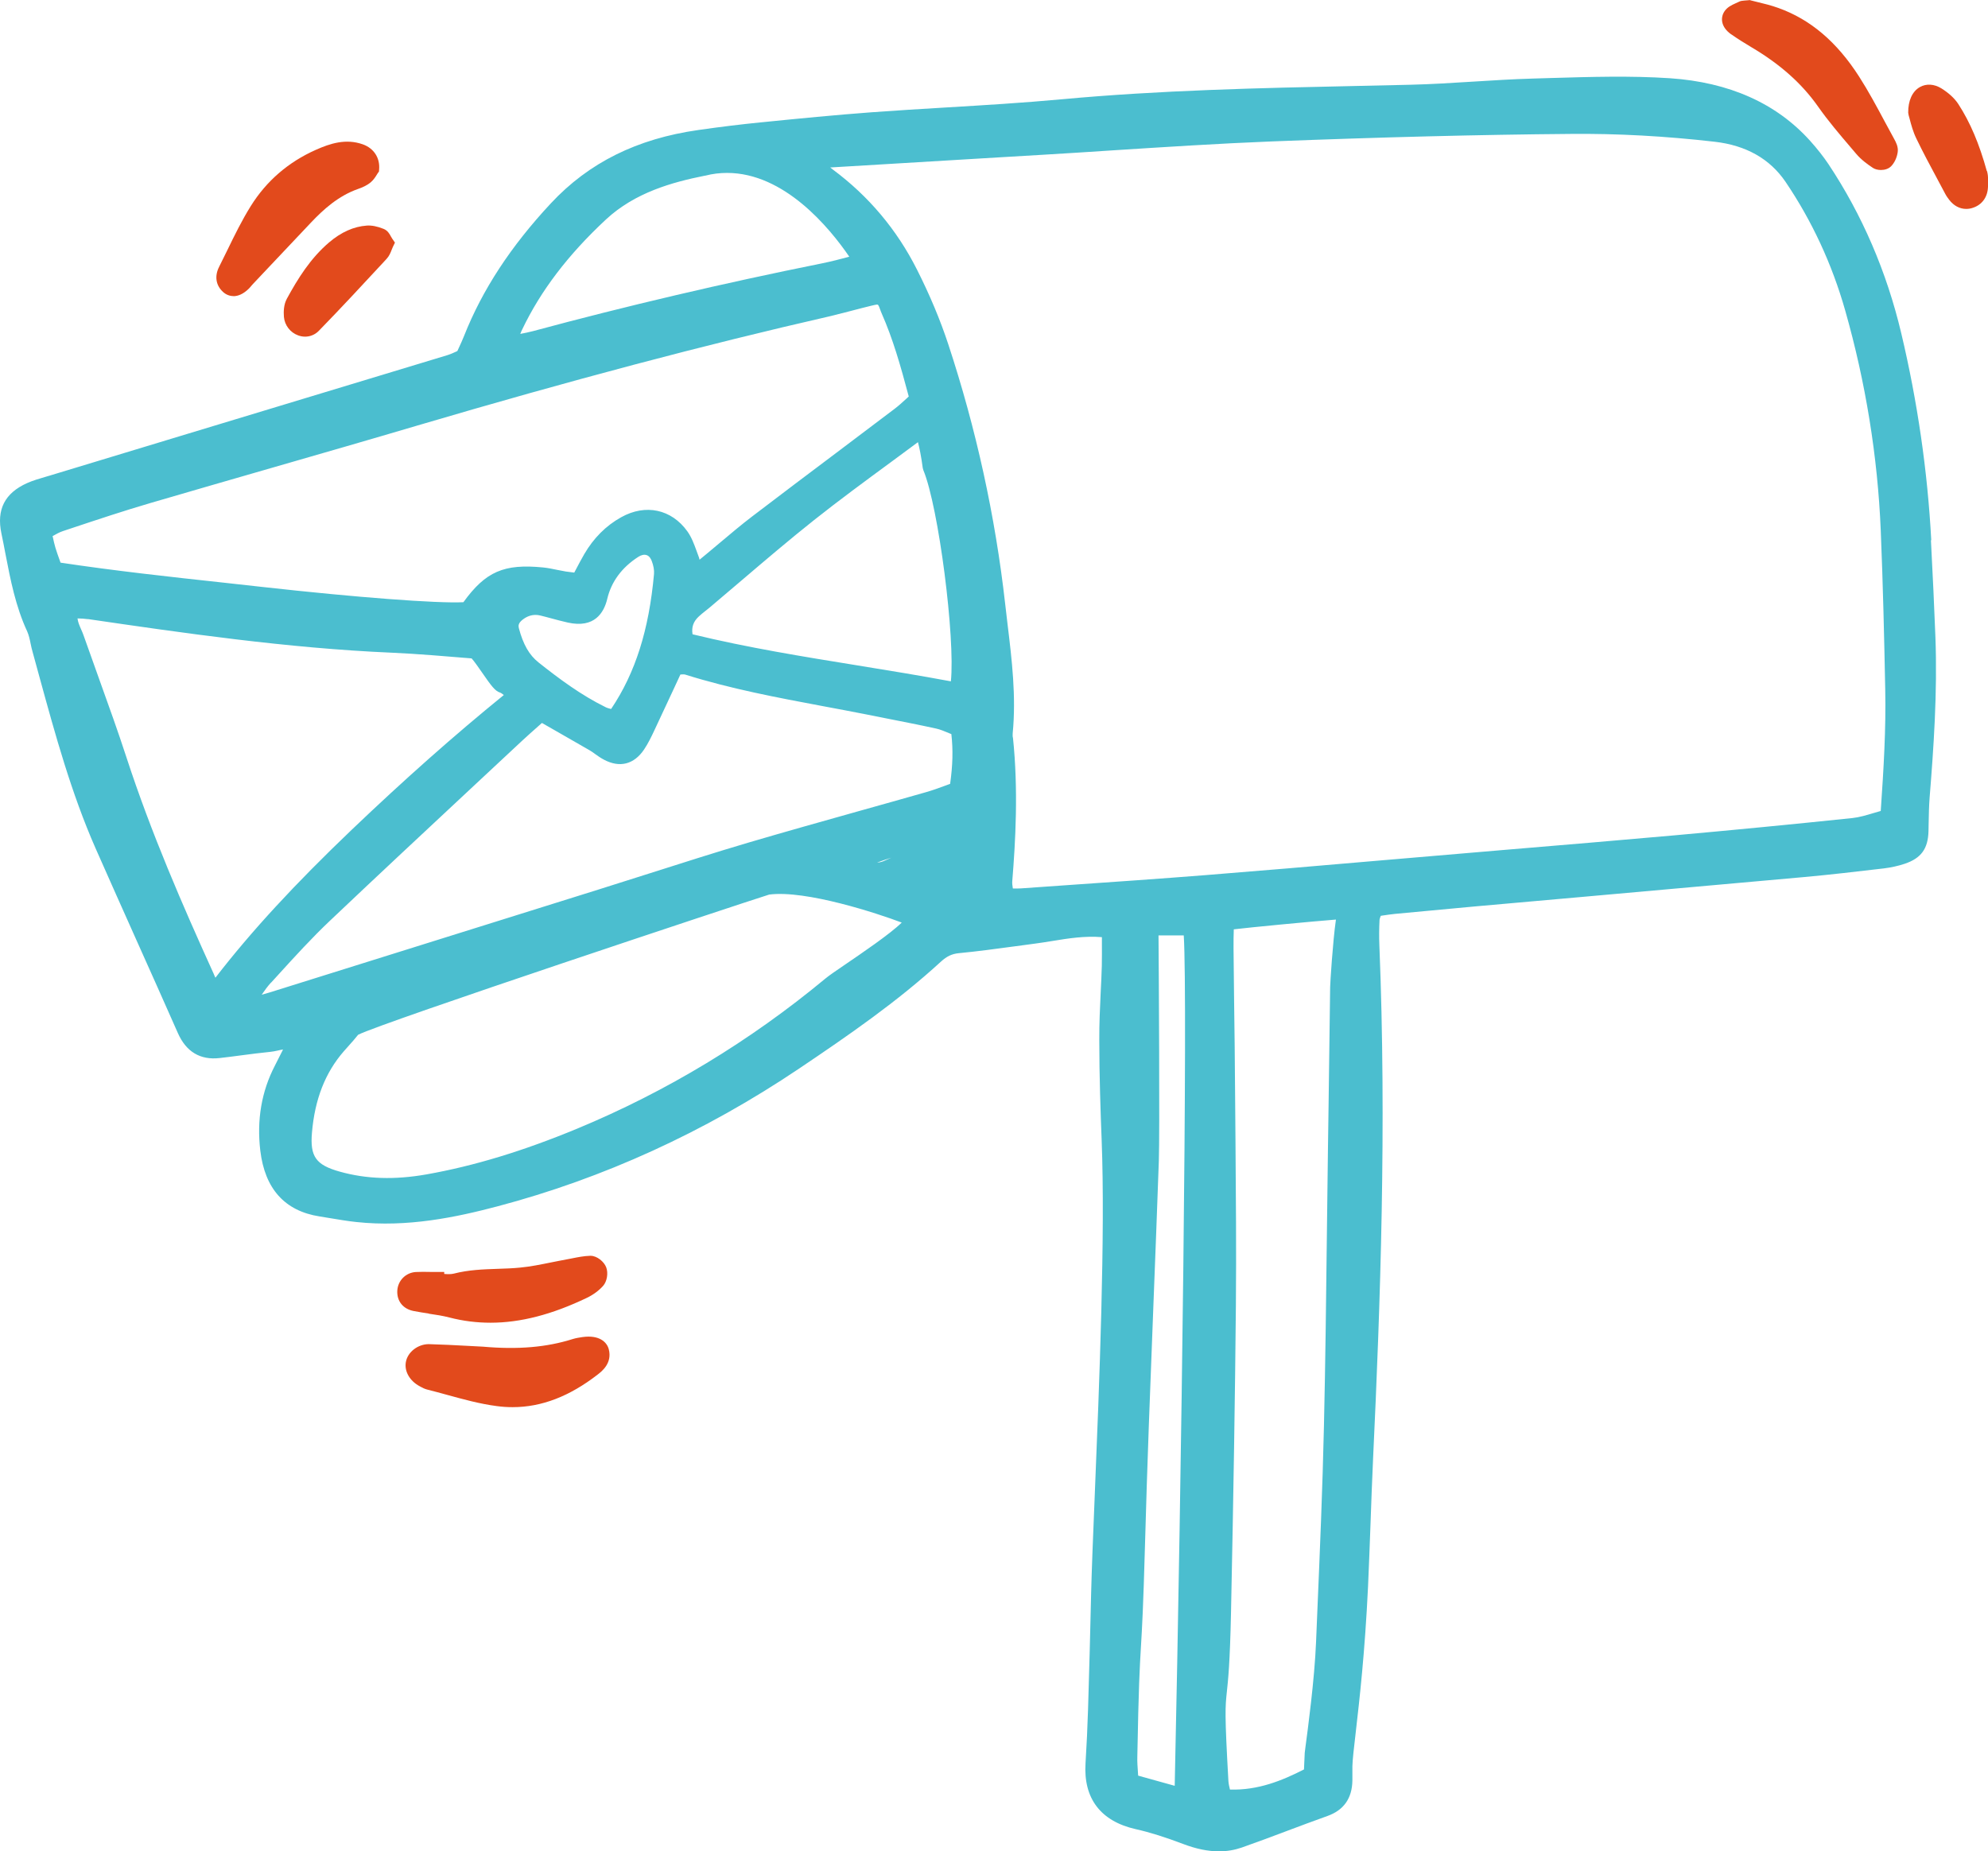 <svg width="102" height="95" viewBox="0 0 102 95" fill="none" xmlns="http://www.w3.org/2000/svg">
<g clip-path="url(#clip0_701_4862)">
<path d="M99.089 27.723C98.9 24.18 98.382 20.608 97.55 17.103C96.802 13.945 95.544 11.025 93.814 8.422C93.555 8.038 93.25 7.645 92.874 7.227C91.139 5.297 88.719 4.22 85.684 4.015C83.666 3.881 81.609 3.944 79.624 4.002L78.629 4.032C77.601 4.061 76.56 4.128 75.553 4.19C74.504 4.257 73.417 4.324 72.351 4.349C71.419 4.37 70.487 4.391 69.555 4.412C64.619 4.516 59.512 4.629 54.492 5.093C52.511 5.276 50.488 5.398 48.532 5.515C47.261 5.59 45.99 5.669 44.724 5.761C42.864 5.899 40.983 6.083 39.161 6.267L39.031 6.279C38.037 6.379 36.987 6.505 35.825 6.672C32.682 7.119 30.212 8.347 28.269 10.428C26.204 12.642 24.745 14.873 23.809 17.241C23.726 17.45 23.634 17.651 23.537 17.86L23.466 18.014C23.437 18.027 23.412 18.039 23.383 18.052C23.241 18.119 23.103 18.177 22.973 18.219C18.267 19.648 13.565 21.068 8.858 22.493L2.547 24.406L2.305 24.477C2.004 24.565 1.69 24.657 1.389 24.79C0.244 25.304 -0.186 26.148 0.073 27.376C0.148 27.727 0.215 28.078 0.282 28.433C0.537 29.753 0.8 31.115 1.394 32.398C1.477 32.582 1.527 32.803 1.573 33.037C1.603 33.179 1.632 33.321 1.674 33.459C1.799 33.906 1.92 34.353 2.041 34.8C2.836 37.699 3.659 40.699 4.9 43.523C5.598 45.106 6.305 46.685 7.011 48.265C7.717 49.84 8.424 51.419 9.122 53.002C9.548 53.971 10.271 54.406 11.266 54.293C11.634 54.251 12.002 54.205 12.369 54.155C12.867 54.088 13.368 54.026 13.866 53.975C13.991 53.963 14.117 53.938 14.246 53.909C14.351 53.883 14.443 53.867 14.522 53.854C14.38 54.138 14.242 54.414 14.1 54.69C13.418 56.006 13.168 57.472 13.356 59.047C13.59 61.002 14.61 62.139 16.39 62.419C16.574 62.448 16.762 62.477 16.946 62.51C17.381 62.581 17.832 62.661 18.284 62.707C20.908 62.991 23.412 62.46 25.514 61.905C30.956 60.468 36.164 58.086 40.996 54.836C43.554 53.115 46.041 51.398 48.281 49.342C48.578 49.071 48.841 48.946 49.192 48.912C50.153 48.82 51.123 48.687 52.059 48.561C52.41 48.511 52.766 48.465 53.117 48.419C53.409 48.382 53.706 48.331 53.999 48.285C54.814 48.152 55.65 48.018 56.536 48.089C56.536 48.181 56.536 48.273 56.536 48.361C56.536 48.778 56.54 49.163 56.532 49.547C56.519 50.011 56.498 50.475 56.473 50.943C56.435 51.732 56.398 52.551 56.402 53.361C56.402 55.245 56.469 57.092 56.523 58.492C56.715 63.367 56.402 71.045 56.172 76.652C56.084 78.757 56.013 80.575 55.984 81.74C55.942 83.737 55.884 85.73 55.825 87.723C55.796 88.629 55.754 89.557 55.696 90.484C55.583 92.285 56.473 93.454 58.266 93.86C59.01 94.027 59.762 94.265 60.711 94.624C61.371 94.875 61.978 95 62.546 95C62.956 95 63.344 94.933 63.716 94.804C64.481 94.536 65.246 94.248 65.99 93.968C66.692 93.705 67.399 93.438 68.105 93.187C68.945 92.89 69.376 92.276 69.388 91.365V90.634C69.396 90.296 69.468 89.69 69.564 88.855C69.748 87.255 70.028 84.832 70.191 81.418C70.241 80.328 70.278 79.242 70.32 78.152C70.358 77.049 70.4 75.946 70.45 74.843C70.822 66.997 71.148 57.735 70.772 48.498C70.755 48.085 70.759 47.659 70.78 47.224C70.78 47.166 70.809 47.087 70.843 46.995L70.922 46.982C71.148 46.949 71.369 46.915 71.587 46.894C72.945 46.765 74.303 46.639 75.662 46.514L81.304 46.013C85.058 45.679 88.807 45.344 92.56 45.006C93.897 44.885 95.252 44.726 96.564 44.572L96.644 44.563C97.02 44.517 97.383 44.438 97.722 44.325C98.57 44.041 98.926 43.552 98.947 42.642L98.955 42.224C98.963 41.793 98.972 41.346 99.005 40.92C99.206 38.439 99.41 35.548 99.302 32.694C99.243 31.165 99.168 29.54 99.072 27.723H99.089ZM63.39 58.546L63.369 55.993C63.361 54.435 63.34 52.881 63.319 51.323C63.307 50.441 63.298 49.564 63.29 48.682C63.29 48.29 63.29 47.972 63.303 47.688C64.088 47.592 67.307 47.283 68.544 47.187C68.381 48.315 68.247 50.479 68.247 50.65C68.222 52.634 68.197 54.619 68.168 56.603L68.134 58.984C68.113 60.426 68.097 61.867 68.08 63.308C68.042 66.538 68.005 69.88 67.929 73.163C67.858 76.355 67.72 79.605 67.587 82.747L67.524 84.259C67.445 86.206 67.093 88.792 66.981 89.64C66.956 89.82 66.943 89.928 66.943 89.945C66.935 90.154 66.926 90.367 66.914 90.584L66.905 90.797C65.781 91.37 64.548 91.875 63.106 91.829C63.068 91.675 63.035 91.524 63.027 91.391C62.83 87.898 62.864 87.606 62.947 86.816C63.01 86.231 63.106 85.35 63.16 82.764C63.29 76.581 63.369 71.563 63.411 66.968C63.436 64.161 63.411 61.307 63.39 58.546ZM59.441 48.001H60.736C60.945 51.243 60.623 75.666 60.272 91.637L58.396 91.115C58.396 91.069 58.391 91.023 58.387 90.973C58.366 90.676 58.345 90.4 58.354 90.125C58.421 86.503 58.475 85.588 58.538 84.522C58.596 83.566 58.659 82.48 58.747 79.284C58.859 75.16 59.023 70.966 59.181 66.914C59.278 64.466 59.37 62.022 59.457 59.574C59.507 58.141 59.457 49.986 59.441 48.001ZM51.963 37.841C51.959 37.787 51.951 37.703 51.959 37.632C52.143 35.736 51.917 33.856 51.696 32.039C51.654 31.692 51.612 31.341 51.574 30.994C51.065 26.478 50.082 21.995 48.653 17.663C48.243 16.418 47.704 15.132 47.052 13.841C46.02 11.789 44.565 10.06 42.734 8.702C42.688 8.669 42.642 8.631 42.597 8.594C45.48 8.418 48.369 8.247 51.253 8.075L53.434 7.946C54.651 7.875 55.863 7.796 57.079 7.716C59.754 7.545 62.525 7.365 65.246 7.257C70.88 7.039 75.896 6.91 80.581 6.872C82.972 6.847 85.459 6.985 87.971 7.273C89.588 7.457 90.809 8.151 91.611 9.329C92.965 11.33 93.998 13.552 94.675 15.938C95.724 19.631 96.338 23.424 96.497 27.209C96.61 29.945 96.673 32.636 96.727 35.381C96.769 37.407 96.648 39.412 96.497 41.614C96.372 41.647 96.255 41.685 96.138 41.718C95.737 41.839 95.39 41.94 95.047 41.977C91.975 42.299 88.894 42.596 85.889 42.867C82.993 43.126 80.096 43.368 77.196 43.611L70.232 44.204C67.486 44.442 64.648 44.684 61.856 44.906C59.516 45.09 57.133 45.257 54.83 45.415L52.381 45.587C52.247 45.595 52.118 45.595 51.967 45.591C51.946 45.453 51.925 45.324 51.938 45.211C52.101 43.201 52.256 40.544 51.971 37.837L51.963 37.841ZM26.827 31.788C27.036 31.629 27.253 31.554 27.475 31.554C27.554 31.554 27.638 31.562 27.717 31.583C27.913 31.629 28.106 31.683 28.298 31.734C28.578 31.809 28.854 31.884 29.138 31.947C30.497 32.247 30.985 31.45 31.157 30.731C31.366 29.849 31.901 29.122 32.749 28.575C32.9 28.475 33.05 28.446 33.172 28.483C33.318 28.529 33.397 28.675 33.439 28.784C33.531 29.026 33.573 29.265 33.556 29.453C33.297 32.323 32.603 34.52 31.362 36.371C31.358 36.371 31.349 36.375 31.345 36.379C31.249 36.354 31.153 36.329 31.078 36.291C29.824 35.677 28.678 34.825 27.633 33.994C27.153 33.614 26.843 33.07 26.622 32.235C26.593 32.118 26.58 31.976 26.827 31.788ZM48.791 34.963C47.203 34.666 45.581 34.403 44.014 34.148C41.226 33.697 38.35 33.233 35.533 32.548C35.474 32.181 35.575 31.892 35.855 31.633C35.964 31.533 36.076 31.441 36.189 31.353C36.26 31.295 36.331 31.241 36.402 31.182C36.954 30.718 37.497 30.255 38.045 29.787C39.257 28.755 40.511 27.685 41.773 26.683C43.06 25.663 44.36 24.707 45.736 23.696C46.187 23.362 46.642 23.027 47.098 22.689C47.177 22.986 47.265 23.42 47.345 24.017L47.374 24.122C48.16 26.014 49.017 32.74 48.787 34.967L48.791 34.963ZM43.19 16.076C43.721 15.938 44.824 15.645 44.987 15.629C45.054 15.629 45.067 15.629 45.159 15.883C45.184 15.95 45.205 16.013 45.234 16.076C45.815 17.392 46.199 18.741 46.626 20.345C46.58 20.387 46.538 20.425 46.496 20.466C46.287 20.654 46.112 20.817 45.919 20.964C44.925 21.716 43.926 22.468 42.931 23.22C41.476 24.314 40.022 25.409 38.572 26.516C38.032 26.929 37.506 27.372 37 27.798C36.77 27.995 36.536 28.191 36.302 28.383L35.892 28.721C35.88 28.663 35.867 28.6 35.838 28.538C35.8 28.442 35.763 28.341 35.729 28.241C35.608 27.911 35.483 27.569 35.266 27.264C34.45 26.127 33.121 25.843 31.872 26.541C31.09 26.975 30.455 27.614 29.978 28.433C29.824 28.696 29.686 28.964 29.535 29.248L29.464 29.382C29.314 29.365 29.172 29.348 29.034 29.327C28.896 29.302 28.754 29.277 28.616 29.248C28.373 29.198 28.118 29.143 27.859 29.118C25.865 28.922 24.917 29.323 23.776 30.902C22.426 30.969 18.275 30.656 13.444 30.117C12.775 30.042 12.11 29.971 11.441 29.895C8.708 29.599 5.887 29.29 3.107 28.872L3.065 28.755C2.982 28.525 2.907 28.316 2.844 28.107C2.79 27.928 2.752 27.748 2.706 27.539C2.706 27.531 2.702 27.518 2.698 27.51C2.882 27.405 3.057 27.309 3.233 27.251L3.722 27.088C5.013 26.658 6.347 26.215 7.671 25.826C9.782 25.208 11.897 24.598 14.012 23.988C16.486 23.274 18.956 22.564 21.427 21.832C29.243 19.526 36.164 17.692 42.588 16.226C42.672 16.209 42.902 16.147 43.194 16.072L43.19 16.076ZM4.512 31.767C9.31 32.469 14.752 33.263 20.089 33.492C21.36 33.547 22.931 33.68 24.198 33.785C24.323 33.919 24.578 34.286 24.737 34.516C25.218 35.214 25.41 35.464 25.657 35.539C25.707 35.556 25.773 35.602 25.849 35.665C23.295 37.741 20.737 40.01 18.041 42.583C15.12 45.374 12.888 47.792 11.053 50.17C11.032 50.136 11.015 50.086 10.986 50.023C10.969 49.982 10.953 49.936 10.932 49.898C9.377 46.472 7.759 42.763 6.48 38.84C6.058 37.541 5.586 36.237 5.134 34.975C4.854 34.194 4.574 33.417 4.298 32.632C4.261 32.519 4.211 32.406 4.161 32.293C4.073 32.093 3.998 31.917 3.977 31.734C4.161 31.738 4.336 31.746 4.507 31.771L4.512 31.767ZM13.908 50.424L14.296 49.998C15.132 49.079 15.997 48.131 16.904 47.27C19.383 44.918 21.924 42.55 24.382 40.256L26.814 37.987C27.073 37.745 27.337 37.516 27.613 37.269L27.805 37.098L28.361 37.415C29.004 37.783 29.627 38.138 30.246 38.497C30.35 38.556 30.446 38.627 30.543 38.698C30.68 38.798 30.827 38.898 30.994 38.986C31.8 39.412 32.532 39.224 33.046 38.46C33.259 38.142 33.426 37.791 33.56 37.507C33.911 36.759 34.258 36.011 34.622 35.234L34.91 34.612C35.006 34.604 35.098 34.599 35.157 34.616C37.481 35.347 39.892 35.798 42.229 36.237C42.977 36.375 43.721 36.517 44.465 36.663L45.41 36.851C46.27 37.023 47.165 37.194 48.034 37.386C48.247 37.432 48.469 37.528 48.699 37.624C48.736 37.641 48.774 37.657 48.812 37.67C48.904 38.468 48.883 39.274 48.749 40.223C48.665 40.252 48.582 40.285 48.498 40.315C48.156 40.44 47.83 40.561 47.499 40.653C46.375 40.975 45.251 41.288 44.122 41.605C42.233 42.136 40.281 42.683 38.367 43.247C36.653 43.753 34.927 44.308 33.255 44.839C32.402 45.111 31.55 45.382 30.697 45.649C25.08 47.408 19.458 49.167 13.836 50.926C13.698 50.968 13.565 51.005 13.427 51.043C13.582 50.817 13.736 50.604 13.908 50.416V50.424ZM16.006 58.12C16.152 56.407 16.687 55.041 17.64 53.946C17.715 53.858 17.794 53.775 17.87 53.687C18.041 53.499 18.212 53.303 18.375 53.098C19.617 52.463 38.037 46.351 39.466 45.904C41.351 45.662 45.025 46.869 46.266 47.341C45.673 47.926 44.143 48.962 43.42 49.455C42.923 49.794 42.53 50.061 42.346 50.216C38.48 53.424 34.196 56.014 29.615 57.915C26.843 59.064 24.315 59.833 21.882 60.263C20.252 60.551 18.798 60.505 17.431 60.121C16.206 59.778 15.901 59.348 16.006 58.12ZM45.012 44.258C45.238 44.175 45.48 44.091 45.731 44.012L45.355 44.179C45.242 44.229 45.129 44.254 45.012 44.262V44.258ZM26.697 17.128C26.726 17.049 26.756 16.978 26.789 16.915C27.738 14.923 29.146 13.072 31.094 11.259C32.578 9.88 34.488 9.35 36.164 9.015H36.181C36.565 8.915 36.937 8.873 37.305 8.873C40.243 8.873 42.555 11.681 43.575 13.172C43.115 13.298 42.642 13.419 42.17 13.515C37.125 14.53 32.135 15.7 27.349 16.991C27.144 17.045 26.935 17.087 26.701 17.133L26.697 17.128Z" fill="#4BBECF"/>
<path d="M29.889 68.61C29.721 68.635 29.558 68.66 29.391 68.71C28.045 69.136 26.582 69.261 24.781 69.103L23.987 69.061C23.335 69.027 22.662 68.99 21.993 68.973C21.442 68.977 20.915 69.374 20.823 69.896C20.739 70.373 21.028 70.87 21.546 71.141L21.592 71.166C21.675 71.212 21.78 71.267 21.905 71.3C22.256 71.388 22.603 71.484 22.954 71.58C23.774 71.805 24.622 72.04 25.487 72.152C25.759 72.19 26.031 72.207 26.302 72.207C27.79 72.207 29.228 71.651 30.674 70.527C30.879 70.368 31.422 69.947 31.234 69.232C31.134 68.852 30.729 68.493 29.893 68.61H29.889Z" fill="#E24A1C"/>
<path d="M88.829 1.763C89.138 1.98 89.468 2.189 89.84 2.41C91.324 3.284 92.448 4.282 93.284 5.473C93.803 6.212 94.396 6.906 94.969 7.578L95.236 7.892C95.495 8.201 95.83 8.439 96.093 8.614C96.198 8.685 96.352 8.723 96.507 8.723C96.699 8.723 96.9 8.664 97.029 8.531C97.205 8.351 97.33 8.08 97.368 7.8C97.406 7.528 97.267 7.282 97.188 7.135C97.021 6.835 96.862 6.534 96.699 6.233C96.29 5.469 95.867 4.679 95.387 3.931C94.246 2.151 92.891 0.998 91.245 0.409C90.868 0.272 90.48 0.18 90.166 0.104C90.049 0.075 89.941 0.05 89.849 0.025L89.773 0.004L89.698 0.013C89.606 0.021 89.544 0.025 89.498 0.029C89.397 0.038 89.305 0.042 89.201 0.1C89.151 0.125 89.1 0.15 89.046 0.171C88.854 0.259 88.62 0.363 88.474 0.589C88.281 0.881 88.26 1.366 88.829 1.767V1.763Z" fill="#E24A1C"/>
<path d="M11.975 15.198C12.213 15.198 12.485 15.09 12.769 14.81C12.815 14.764 12.857 14.714 12.898 14.664C12.923 14.634 12.944 14.609 12.969 14.584L13.646 13.866C14.415 13.047 15.189 12.232 15.962 11.414C16.581 10.762 17.35 10.052 18.382 9.692C18.558 9.63 18.817 9.529 19.026 9.35C19.18 9.22 19.276 9.057 19.343 8.949C19.356 8.928 19.364 8.911 19.377 8.894L19.444 8.802L19.452 8.69C19.502 8.101 19.18 7.608 18.616 7.407C17.742 7.098 16.94 7.361 16.2 7.691C14.792 8.318 13.671 9.287 12.869 10.57C12.418 11.292 12.037 12.069 11.674 12.817C11.531 13.11 11.389 13.402 11.243 13.69C11.001 14.167 11.072 14.639 11.44 14.977C11.578 15.107 11.766 15.194 11.983 15.194L11.975 15.198Z" fill="#E24A1C"/>
<path d="M22.002 67.411C22.374 67.465 22.725 67.519 23.063 67.607C23.757 67.787 24.455 67.874 25.17 67.874C26.712 67.874 28.326 67.453 30.114 66.596C30.436 66.442 30.729 66.224 30.942 65.986C31.147 65.756 31.218 65.326 31.101 65.025C30.992 64.745 30.637 64.44 30.298 64.44H30.282C29.96 64.449 29.655 64.511 29.358 64.57C29.266 64.587 29.17 64.608 29.078 64.624C28.819 64.67 28.56 64.725 28.3 64.775C27.744 64.887 27.218 64.996 26.679 65.046C26.303 65.084 25.931 65.096 25.534 65.109C24.798 65.134 24.041 65.159 23.281 65.355C23.147 65.389 22.976 65.385 22.792 65.372V65.268H22.073C21.826 65.263 21.58 65.259 21.337 65.272C20.819 65.301 20.409 65.715 20.384 66.237C20.359 66.767 20.681 67.168 21.22 67.273C21.479 67.323 21.738 67.365 21.997 67.402L22.002 67.411Z" fill="#E24A1C"/>
<path d="M18.817 11.576C18.149 11.622 17.501 11.915 16.887 12.437C15.917 13.264 15.273 14.313 14.721 15.324C14.554 15.625 14.546 15.996 14.567 16.26C14.604 16.69 14.893 17.066 15.302 17.212C15.419 17.254 15.537 17.275 15.653 17.275C15.913 17.275 16.163 17.174 16.352 16.982C17.484 15.821 18.604 14.614 19.687 13.444L19.833 13.285C19.971 13.139 20.038 12.968 20.096 12.817C20.117 12.767 20.138 12.717 20.159 12.667L20.264 12.45L20.126 12.249C20.105 12.216 20.084 12.178 20.063 12.145C19.992 12.011 19.892 11.827 19.678 11.743C19.357 11.614 19.064 11.556 18.805 11.576H18.817Z" fill="#E24A1C"/>
<path d="M101.94 8.781C101.551 7.374 101.087 6.279 100.477 5.339C100.285 5.047 99.996 4.779 99.612 4.537C99.24 4.307 98.838 4.282 98.508 4.466C98.115 4.687 97.898 5.168 97.906 5.786L97.927 5.907C97.944 5.966 97.965 6.041 97.986 6.124C98.057 6.392 98.153 6.759 98.324 7.11C98.667 7.821 99.043 8.522 99.407 9.199C99.541 9.45 99.674 9.701 99.808 9.951C99.867 10.064 99.942 10.164 100.005 10.248C100.239 10.557 100.548 10.72 100.882 10.72C100.995 10.72 101.112 10.703 101.229 10.661C101.685 10.511 101.973 10.127 101.998 9.613C102.011 9.354 102.028 9.061 101.948 8.773L101.94 8.781Z" fill="#E24A1C"/>
</g>
<defs>
<clipPath id="clip0_701_4862">
<rect width="102" height="95" fill="white"/>
</clipPath>
</defs>
</svg>
